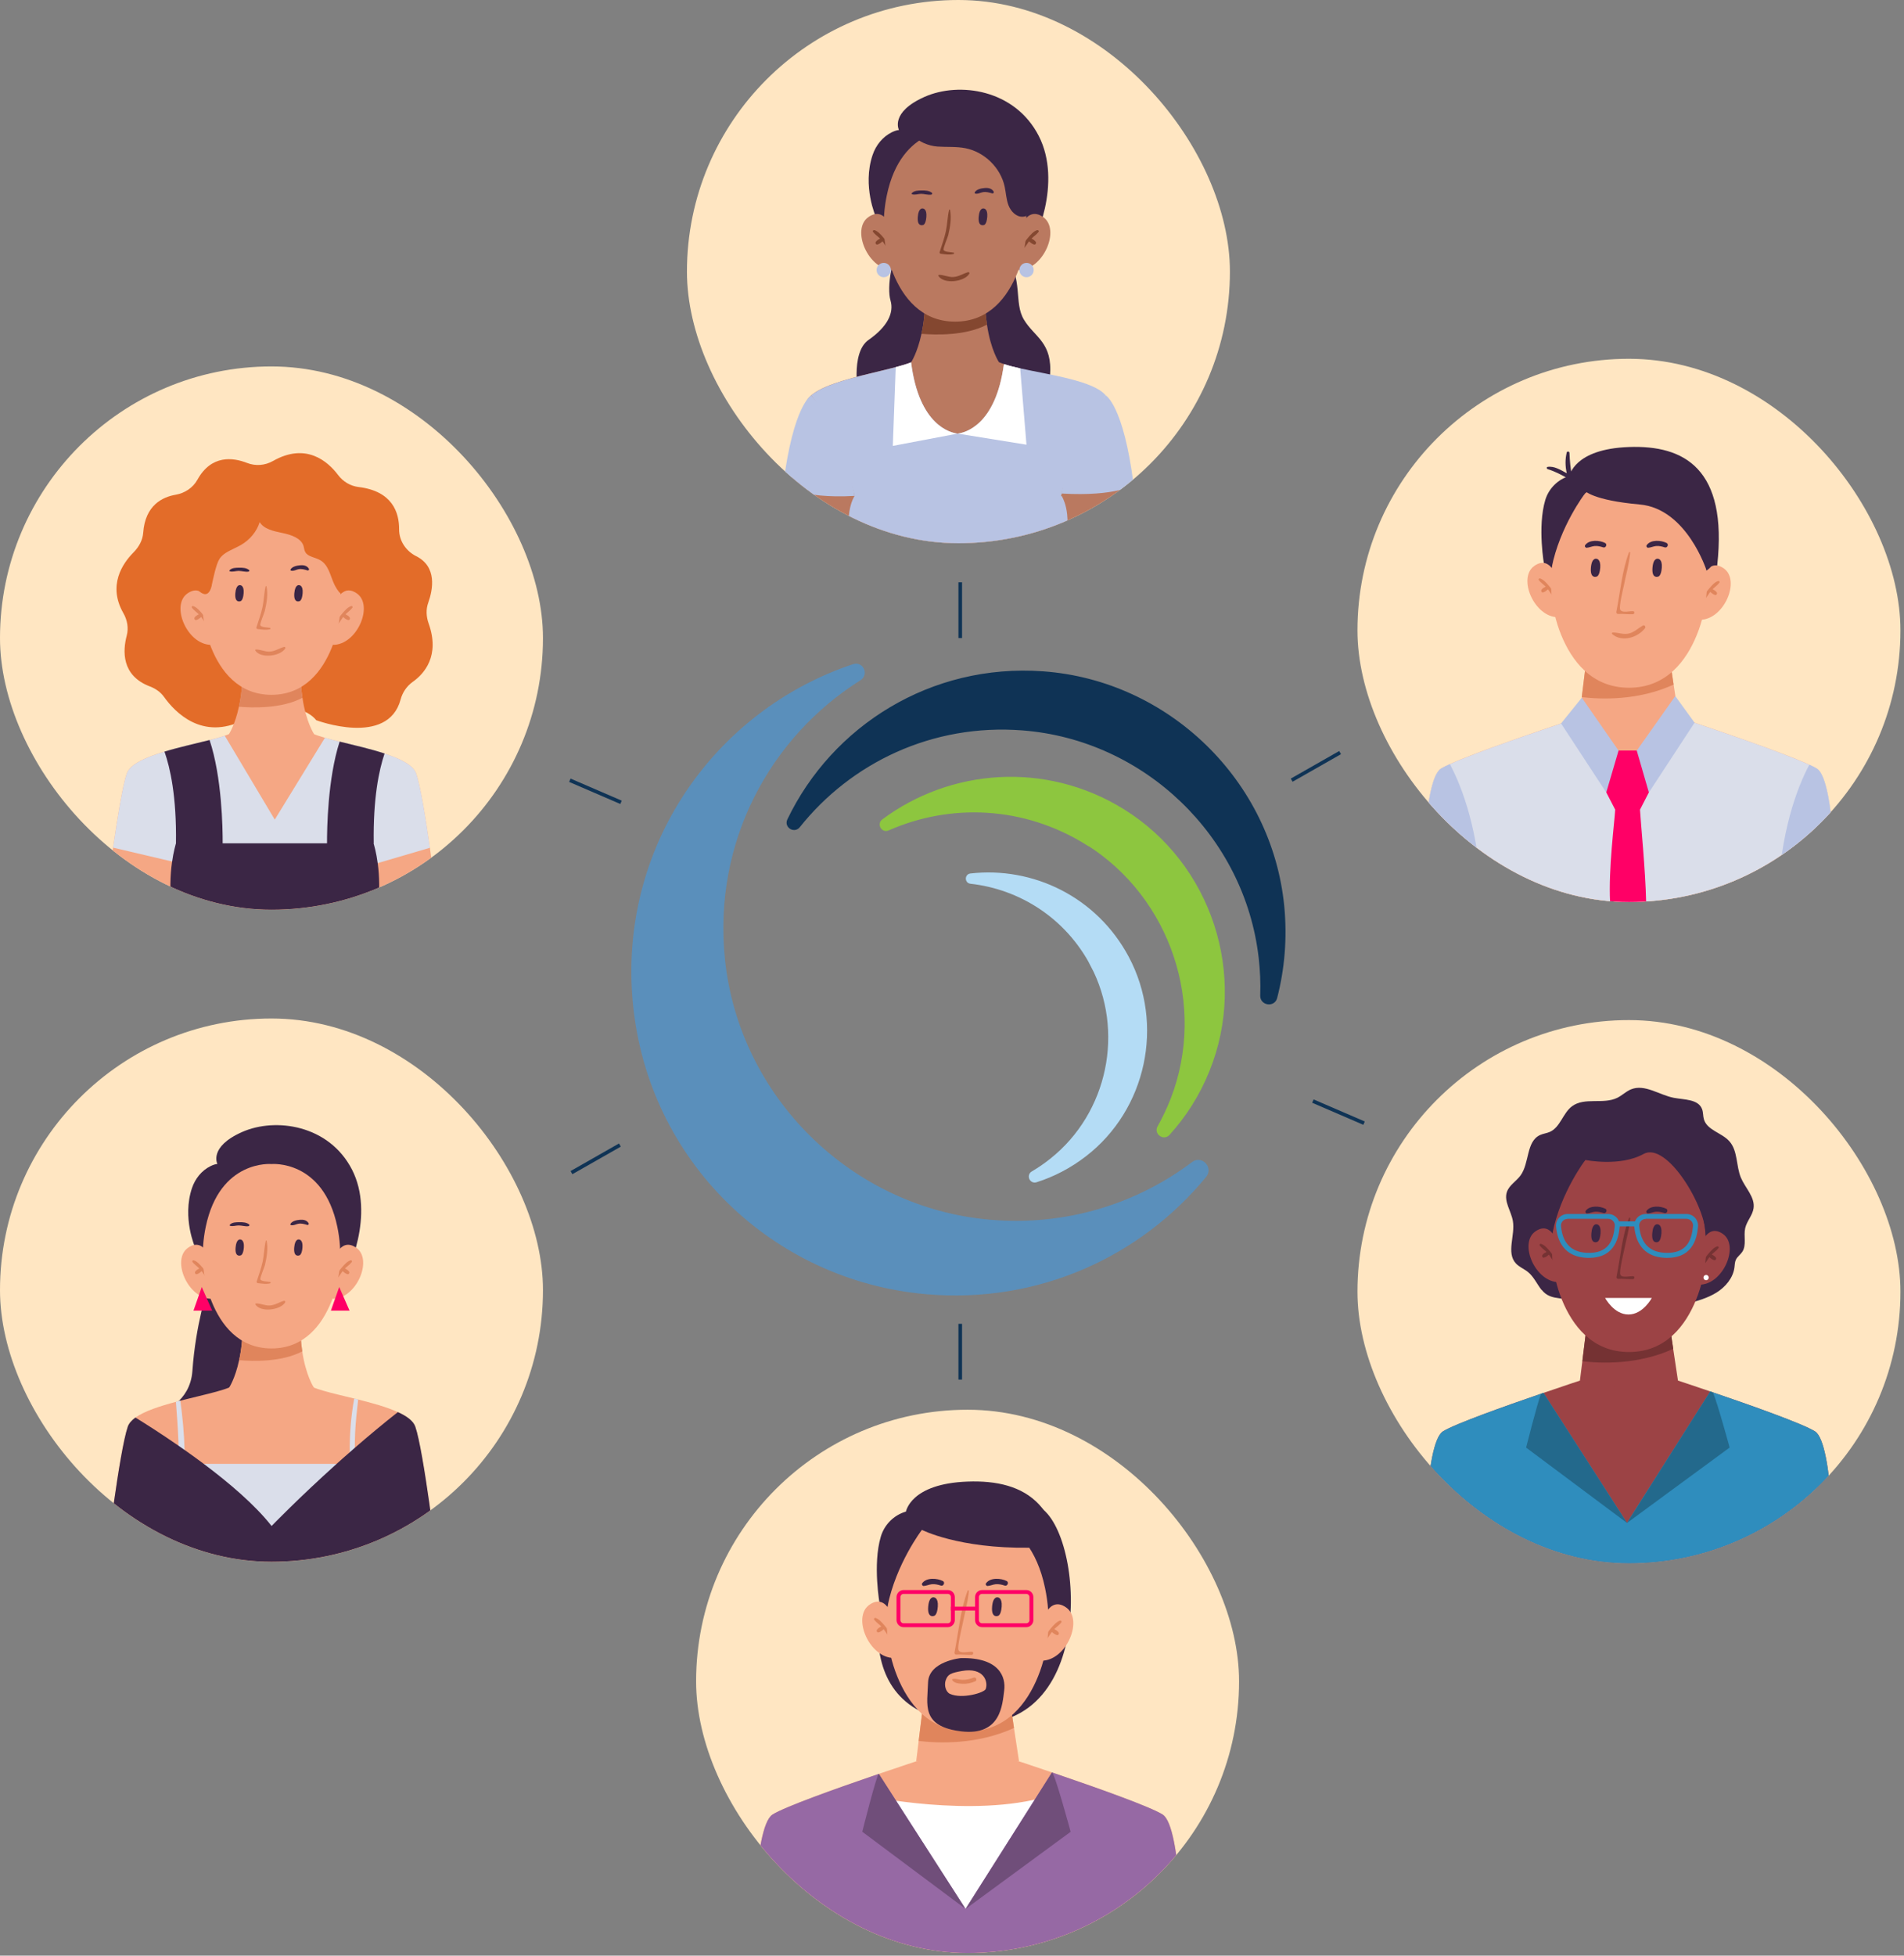 <?xml version="1.0" encoding="UTF-8"?> <svg xmlns="http://www.w3.org/2000/svg" width="526" height="540" viewBox="0 0 526 540" fill="none"><rect x="0" y="0" width="526" height="540" fill="#808080" stroke="none"/><g clip-path="url(#clip0_276_1531)"><path d="M525.014 99.067H375.014V249.067H525.014V99.067Z" fill="#FFE6C2"></path><path d="M426.602 156.117C426.602 156.117 424.682 145.504 426.899 138.062C427.852 134.892 430.382 132.362 433.567 131.424C433.627 131.409 434.743 123.982 449.999 123.431C465.255 122.866 477.356 129.37 474.394 156.146L470.584 162.204L449.865 142.185C449.865 142.185 432.109 153.676 430.546 159.123C428.983 164.585 426.602 156.102 426.602 156.102V156.117Z" fill="#3B2645"></path><path d="M463.707 197.911L450.833 200.069V200.426L449.761 200.262L448.719 200.426V200.069L436.321 197.911L436.991 192.493L438.449 180.586H461.103L462.353 189.025L463.707 197.911Z" fill="#F5A784"></path><path d="M462.353 189.025C452.559 193.52 442.23 193.118 436.976 192.493L438.449 180.6H461.088L462.353 189.04V189.025Z" fill="#E0855C"></path><path d="M469.661 161.118C469.661 161.118 471.551 153.646 476.24 156.965C480.928 160.284 476.24 171.194 469.616 171.134C469.616 171.134 467.845 163.811 469.646 161.132L469.661 161.118Z" fill="#F5A784"></path><path d="M474.632 160.448C473.709 160.716 472.846 161.713 472.236 162.442C471.596 163.186 470.852 164.109 470.613 165.077C470.539 165.374 470.956 165.508 471.134 165.3C471.626 164.719 471.998 164.065 472.459 163.439C472.876 163.797 473.293 164.154 473.828 164.288C474.23 164.392 474.468 163.871 474.26 163.559C473.992 163.172 473.546 162.918 473.114 162.68C473.739 162.085 474.498 161.579 474.989 160.909C475.183 160.656 474.93 160.358 474.632 160.433V160.448Z" fill="#E0855C"></path><path d="M430.442 160.418C430.442 160.418 428.552 152.946 423.863 156.265C419.16 159.57 423.863 170.494 430.486 170.435C430.486 170.435 432.258 163.112 430.457 160.433L430.442 160.418Z" fill="#F5A784"></path><path d="M425.485 159.748C426.408 160.016 427.271 161.013 427.882 161.728C428.522 162.472 429.266 163.395 429.504 164.362C429.578 164.66 429.162 164.794 428.983 164.585C428.492 164.005 428.12 163.35 427.658 162.725C427.242 163.082 426.825 163.439 426.289 163.573C425.887 163.678 425.649 163.157 425.857 162.844C426.125 162.457 426.572 162.204 427.004 161.966C426.378 161.371 425.619 160.864 425.128 160.195C424.935 159.942 425.188 159.644 425.485 159.718V159.748Z" fill="#E0855C"></path><path d="M470.628 151.8C466.223 130.665 450.014 132.139 450.014 132.139C450.014 132.139 433.806 130.65 429.4 151.8C427.763 159.659 428.254 167.89 431.29 175.317C434.148 182.342 439.64 189.903 450.029 189.903C460.418 189.903 465.91 182.342 468.768 175.317C471.789 167.89 472.295 159.644 470.658 151.8H470.628Z" fill="#F5A784"></path><path d="M451.175 168.768C450.222 168.678 448.094 169.348 447.603 168.351C447.186 167.518 448.451 162.457 448.63 161.579C449.24 158.453 449.955 156.325 450.356 152.589C450.371 152.425 450.089 152.351 450.029 152.515C448.094 157.545 447.588 163.663 446.531 168.961C446.472 169.244 446.695 169.542 447.008 169.527C448.392 169.438 449.746 169.661 451.115 169.601C451.577 169.586 451.666 168.812 451.19 168.768H451.175Z" fill="#E0855C"></path><path d="M441.024 159.227C441.024 159.227 439.238 159.897 439.506 156.742C439.744 153.899 441.024 154.286 441.024 154.286C441.024 154.286 442.26 154.286 442.081 156.757C441.887 159.242 441.024 159.227 441.024 159.227Z" fill="#3B2645"></path><path d="M458.037 159.227C458.037 159.227 456.25 159.897 456.518 156.742C456.756 153.899 458.037 154.286 458.037 154.286C458.037 154.286 459.272 154.286 459.093 156.757C458.9 159.242 458.037 159.227 458.037 159.227Z" fill="#3B2645"></path><path d="M443.421 149.925C441.888 149.151 439.03 148.942 437.914 150.535C437.705 150.818 437.973 151.264 438.315 151.249C439.074 151.205 439.744 150.848 440.518 150.773C441.352 150.699 442.126 150.892 442.915 151.145C443.629 151.369 444.105 150.282 443.421 149.925Z" fill="#3B2645"></path><path d="M460.418 149.925C458.885 149.151 456.027 148.942 454.911 150.535C454.702 150.818 454.97 151.264 455.313 151.249C456.072 151.205 456.742 150.848 457.516 150.773C458.349 150.699 459.123 150.892 459.912 151.145C460.626 151.369 461.103 150.282 460.418 149.925Z" fill="#3B2645"></path><path d="M437.839 136.306C437.839 136.306 430.918 145.341 428.656 156.771L426.617 153.184C426.617 153.184 429.965 133.389 437.839 136.306Z" fill="#3B2645"></path><path d="M507.153 249.066H392.875C392.875 249.066 392.875 215.533 398.054 212.244C403.249 208.939 436.306 198.074 436.306 198.074H463.692C463.692 198.074 496.75 208.939 501.929 212.244C507.124 215.548 507.124 249.066 507.124 249.066H507.153Z" fill="#F5A784"></path><path d="M507.153 249.066H392.875C392.875 249.066 392.875 215.533 398.054 212.244C398.59 211.916 399.439 211.485 400.525 210.993C402.371 210.145 404.901 209.133 407.774 208.046C413.325 205.933 420.097 203.566 425.679 201.661C431.707 199.592 436.306 198.074 436.306 198.074L444.209 212.333L449.657 222.156L455.194 212.66L463.692 198.074C463.692 198.074 468.292 199.592 474.349 201.661C479.678 203.477 486.108 205.739 491.496 207.764C494.859 209.044 497.821 210.219 499.831 211.157C500.738 211.559 501.468 211.931 501.944 212.244C507.138 215.548 507.138 249.066 507.138 249.066H507.153Z" fill="#DADEEA"></path><path d="M455.506 218.822L453.065 223.57C453.244 226.934 454.583 240.285 454.762 249.066H444.805C444.328 239.972 446.025 227.009 446.219 223.57L443.763 218.822L443.242 214.208L444.239 212.318L446.933 207.243H452.351L455.223 212.646L456.057 214.193L455.521 218.807L455.506 218.822Z" fill="#FF0066"></path><path d="M431.26 199.756L436.991 192.656L447.142 207.258L443.748 218.822L431.26 199.756Z" fill="#B8C3E3"></path><path d="M468.143 199.548L462.814 192.21L452.172 207.258L455.521 218.822L468.143 199.548Z" fill="#B8C3E3"></path><path d="M453.839 172.742C452.589 173.441 451.577 174.483 450.163 174.885C448.541 175.346 447.142 174.632 445.549 174.647C445.341 174.647 445.207 174.915 445.37 175.064C448.035 177.43 452.425 176.061 454.42 173.501C454.732 173.099 454.345 172.459 453.839 172.742Z" fill="#E0855C"></path><path d="M437.839 135.517C437.839 135.517 439.967 138.137 452.991 139.298C466.014 140.444 471.447 157.516 471.447 157.516C471.447 157.516 476.135 155.224 472.831 146.397C469.527 137.571 459.108 128.537 459.108 128.537C459.108 128.537 437.348 125.039 437.839 135.517Z" fill="#3B2645"></path><path d="M433.582 125.054C433.567 124.637 432.927 124.518 432.823 124.95C432.362 126.855 432.406 128.79 432.838 130.68C431.171 129.772 429.355 128.626 427.539 128.924C427.212 128.968 427.271 129.445 427.539 129.534C429.608 130.159 431.573 131.216 433.448 132.302C433.91 132.57 434.416 132.124 434.312 131.632C433.865 129.445 433.672 127.271 433.582 125.039V125.054Z" fill="#3B2645"></path><path d="M409.411 249.066H392.89C392.89 249.066 392.89 215.533 398.069 212.244C398.605 211.916 399.453 211.485 400.54 210.993C403.889 217.26 408.652 229.464 409.411 249.066Z" fill="#B8C3E3"></path><path d="M507.153 249.067H491.049C491.793 229.643 496.482 217.483 499.845 211.157C500.753 211.559 501.483 211.931 501.959 212.244C507.153 215.548 507.153 249.067 507.153 249.067Z" fill="#B8C3E3"></path></g><path d="M273.466 337.282C235.034 333.969 203.732 303.26 199.786 264.899C196.436 232.335 212.32 203.217 237.455 187.415C239.444 186.156 238.052 183.109 235.797 183.871C197.763 196.525 171.136 234.091 175.347 277.189C179.558 320.287 213.613 353.116 255.792 356.86C286.83 359.609 314.949 346.458 332.855 324.627C334.579 322.507 331.827 319.592 329.639 321.248C314.253 332.843 294.622 339.104 273.466 337.282Z" fill="#5A8FBB" stroke="#5A8FBB" stroke-width="0.98" stroke-miterlimit="10"></path><path d="M282.518 201.196C316.441 203.813 344.328 230.646 348.208 264.403C348.605 267.947 348.771 271.459 348.639 274.904C348.572 277.123 351.789 277.62 352.352 275.467C354.408 267.516 355.138 259.069 354.309 250.324C350.96 215.905 322.641 188.343 288.122 185.859C257.317 183.639 230.259 200.832 217.957 226.472C217.161 228.129 219.416 229.553 220.576 228.095C234.835 210.207 257.45 199.242 282.518 201.196Z" fill="#0F3355" stroke="#0F3355" stroke-width="0.98" stroke-miterlimit="10"></path><path d="M300.358 232.799C323.902 247.541 333.916 277.554 323.902 303.459C322.84 306.175 321.614 308.792 320.221 311.244C319.326 312.834 321.481 314.391 322.708 313.066C327.218 308.097 330.965 302.266 333.65 295.608C344.295 269.404 334.281 238.762 310.207 223.855C288.752 210.571 262.623 212.79 244.02 226.671C242.826 227.565 243.921 229.453 245.28 228.857C262.39 221.304 282.916 221.967 300.358 232.865V232.799Z" fill="#8DC63F" stroke="#8DC63F" stroke-width="0.98" stroke-miterlimit="10"></path><path d="M301.751 266.489C311.301 284.643 306.559 307.501 290.51 320.288C288.819 321.646 287.061 322.838 285.271 323.898C284.11 324.594 284.906 326.383 286.199 325.985C290.908 324.495 295.484 322.143 299.695 318.896C316.242 306.142 321.216 282.854 311.4 264.436C302.646 248.005 285.171 239.723 268.127 241.677C267.033 241.81 267.033 243.4 268.127 243.532C281.855 245.056 294.721 253.073 301.784 266.523L301.751 266.489Z" fill="#B4DCF5" stroke="#B4DCF5" stroke-width="0.98" stroke-miterlimit="10"></path><line x1="265.277" y1="160.791" x2="265.277" y2="176.183" stroke="#0F3355"></line><line x1="265.277" y1="365.543" x2="265.277" y2="380.935" stroke="#0F3355"></line><line x1="376.837" y1="310.129" x2="362.702" y2="304.036" stroke="#0F3355"></line><line x1="370.215" y1="207.808" x2="356.839" y2="215.423" stroke="#0F3355"></line><line x1="171.566" y1="221.541" x2="157.431" y2="215.448" stroke="#0F3355"></line><line x1="171.252" y1="316.175" x2="157.876" y2="323.791" stroke="#0F3355"></line><g clip-path="url(#clip1_276_1531)"><path d="M525.014 281.671H375.014V431.671H525.014V281.671Z" fill="#FFE6C2"></path><path d="M425.857 356.165C424.577 354.528 423.714 352.518 422.092 351.209C421.035 350.36 419.696 349.854 418.773 348.857C416.064 345.895 418.624 341.132 417.954 337.173C417.493 334.419 415.394 331.74 416.302 329.106C416.957 327.231 418.892 326.174 420.068 324.566C422.568 321.128 421.586 315.204 425.441 313.418C426.304 313.016 427.286 312.927 428.164 312.54C431.052 311.26 431.751 307.361 434.282 305.47C437.735 302.88 442.959 305.039 446.814 303.119C448.139 302.464 449.21 301.362 450.58 300.797C454.39 299.234 458.364 302.36 462.412 303.133C465.315 303.684 469.155 303.476 470.211 306.244C470.554 307.137 470.45 308.134 470.718 309.057C471.596 312.094 475.644 312.763 477.743 315.115C480.124 317.764 479.573 321.902 480.943 325.191C482.148 328.049 484.887 330.565 484.44 333.631C484.158 335.595 482.58 337.158 482.133 339.093C481.627 341.281 482.565 343.811 481.315 345.672C480.794 346.446 479.96 346.996 479.559 347.83C479.246 348.5 479.246 349.259 479.157 349.988C478.77 352.89 476.686 355.361 474.2 356.909C471.715 358.457 468.827 359.246 465.999 360.02C464.332 360.466 462.576 360.928 460.894 360.541C458.736 360.05 457.024 358.249 454.822 357.921C451.428 357.43 448.689 360.556 445.504 361.836C442.453 363.071 438.732 362.476 436.232 360.332C432.808 357.43 428.7 359.737 425.887 356.135L425.857 356.165Z" fill="#3B2645"></path><path d="M426.87 339.897C426.87 339.897 424.964 329.389 427.167 322.036C428.105 318.895 430.62 316.395 433.761 315.472C433.82 315.457 434.922 308.12 450.029 307.554C465.121 307.003 477.088 313.433 474.156 339.926L470.39 345.91L449.895 326.114C449.895 326.114 432.332 337.471 430.784 342.873C429.236 348.276 426.884 339.882 426.884 339.882L426.87 339.897Z" fill="#3B2645"></path><path d="M506.543 431.671H393.485C393.485 431.671 393.485 398.51 398.635 395.235C401.835 393.211 415.692 388.284 425.709 384.846C425.947 384.757 426.17 384.682 426.408 384.608C432.138 382.643 436.47 381.214 436.47 381.214H463.573C463.573 381.214 467.324 382.45 472.474 384.206C472.727 384.295 472.98 384.37 473.233 384.474C483.309 387.897 498.089 393.122 501.408 395.235C506.558 398.51 506.558 431.671 506.558 431.671H506.543Z" fill="#9C4345"></path><path d="M463.558 381.229L450.833 383.373V383.715L449.776 383.551L448.734 383.715V383.373L436.47 381.229L437.14 375.871L438.583 364.098H460.984L462.234 372.448L463.558 381.229Z" fill="#9C4345"></path><path d="M462.234 372.448C452.544 376.883 442.319 376.496 437.14 375.871L438.598 364.098H460.998L462.249 372.448H462.234Z" fill="#753233"></path><path d="M469.467 344.838C469.467 344.838 471.328 337.456 475.986 340.73C480.63 344.005 475.986 354.796 469.438 354.736C469.438 354.736 467.696 347.488 469.467 344.838Z" fill="#9C4345"></path><path d="M474.379 344.168C473.471 344.436 472.608 345.434 472.013 346.133C471.387 346.877 470.643 347.785 470.405 348.738C470.331 349.035 470.747 349.169 470.926 348.961C471.417 348.395 471.789 347.726 472.236 347.13C472.638 347.488 473.054 347.845 473.59 347.964C473.992 348.068 474.23 347.547 474.022 347.249C473.754 346.862 473.322 346.609 472.891 346.386C473.501 345.791 474.26 345.3 474.751 344.63C474.945 344.377 474.692 344.079 474.409 344.168H474.379Z" fill="#753233"></path><path d="M430.665 344.139C430.665 344.139 428.804 336.756 424.146 340.031C419.502 343.305 424.146 354.096 430.695 354.036C430.695 354.036 432.436 346.788 430.665 344.139Z" fill="#9C4345"></path><path d="M425.753 343.469C426.661 343.737 427.524 344.719 428.12 345.434C428.745 346.178 429.489 347.086 429.727 348.038C429.802 348.336 429.385 348.47 429.206 348.262C428.715 347.696 428.343 347.026 427.897 346.431C427.495 346.788 427.078 347.145 426.542 347.264C426.14 347.369 425.902 346.848 426.11 346.55C426.378 346.163 426.81 345.91 427.242 345.687C426.631 345.091 425.872 344.6 425.381 343.93C425.188 343.677 425.441 343.38 425.723 343.469H425.753Z" fill="#753233"></path><path d="M470.42 335.61C466.059 314.698 450.029 316.172 450.029 316.172C450.029 316.172 433.999 314.698 429.638 335.61C428.016 343.38 428.507 351.521 431.499 358.889C434.326 365.839 439.759 373.326 450.029 373.326C460.299 373.326 465.732 365.839 468.559 358.889C471.551 351.536 472.042 343.394 470.42 335.61Z" fill="#9C4345"></path><path d="M451.175 352.399C450.237 352.31 448.124 352.965 447.648 351.982C447.246 351.164 448.496 346.148 448.66 345.285C449.27 342.189 449.969 340.09 450.371 336.384C450.386 336.22 450.103 336.146 450.044 336.31C448.124 341.281 447.633 347.339 446.576 352.578C446.516 352.861 446.74 353.158 447.052 353.128C448.422 353.039 449.761 353.262 451.116 353.203C451.577 353.188 451.666 352.429 451.19 352.384L451.175 352.399Z" fill="#753233"></path><path d="M443.435 358.398L456.325 358.398C456.325 358.398 453.914 362.967 449.88 362.967C445.847 362.967 443.435 358.398 443.435 358.398Z" fill="white"></path><path d="M441.128 342.963C441.128 342.963 439.372 343.618 439.64 340.492C439.878 337.679 441.128 338.066 441.128 338.066C441.128 338.066 442.349 338.066 442.17 340.507C441.992 342.963 441.128 342.948 441.128 342.948V342.963Z" fill="#3B2645"></path><path d="M457.947 342.963C457.947 342.963 456.191 343.618 456.459 340.492C456.697 337.679 457.947 338.066 457.947 338.066C457.947 338.066 459.168 338.066 458.989 340.507C458.81 342.963 457.947 342.948 457.947 342.948V342.963Z" fill="#3B2645"></path><path d="M443.495 333.765C441.977 332.991 439.149 332.782 438.047 334.36C437.854 334.643 438.107 335.074 438.449 335.06C439.208 335.015 439.863 334.658 440.622 334.598C441.441 334.524 442.215 334.717 442.989 334.955C443.688 335.179 444.165 334.092 443.495 333.75V333.765Z" fill="#3B2645"></path><path d="M460.314 333.765C458.796 332.991 455.968 332.782 454.866 334.36C454.673 334.643 454.926 335.074 455.268 335.06C456.027 335.015 456.682 334.658 457.441 334.598C458.26 334.524 459.034 334.717 459.808 334.955C460.507 335.179 460.983 334.092 460.314 333.75V333.765Z" fill="#3B2645"></path><path d="M437.973 320.295C437.973 320.295 447.528 322.244 454.033 318.643C460.537 315.041 471.521 333.571 471.209 341.266L473.263 332.485L463.454 313.924L444.82 312.54C444.82 312.54 436.157 317.229 437.958 320.28L437.973 320.295Z" fill="#3B2645"></path><path d="M437.973 320.295C437.973 320.295 431.126 329.24 428.894 340.537L426.87 336.994C426.87 336.994 430.189 317.407 437.973 320.295Z" fill="#3B2645"></path><path d="M506.543 431.671H393.485C393.485 431.671 393.485 398.51 398.635 395.235C401.835 393.211 415.692 388.284 425.709 384.846C425.947 384.757 426.17 384.682 426.408 384.608L449.478 420.508L451.056 417.978L472.474 384.206C472.727 384.295 472.98 384.37 473.233 384.474C483.309 387.897 498.089 393.122 501.408 395.235C506.558 398.51 506.558 431.671 506.558 431.671H506.543Z" fill="#2F8DBD"></path><path d="M449.478 420.523L421.601 399.715C421.601 399.715 424.563 387.957 425.709 384.861C425.947 384.772 426.17 384.697 426.408 384.623L449.478 420.523Z" fill="#23698C"></path><path d="M477.817 399.715L449.478 420.523L472.474 384.221C472.727 384.31 472.98 384.385 473.233 384.489C474.558 387.674 477.832 399.715 477.832 399.715H477.817Z" fill="#23698C"></path><path d="M438.985 347.339C438.717 347.339 438.449 347.339 438.166 347.309C433.225 347.026 430.367 344.049 429.876 338.691C429.802 337.798 430.099 336.905 430.695 336.25C431.305 335.595 432.168 335.208 433.061 335.208H444.269C445.177 335.208 446.04 335.595 446.65 336.265C447.246 336.92 447.543 337.798 447.454 338.676C447.246 340.849 446.635 347.324 438.97 347.324L438.985 347.339ZM433.061 336.578C432.54 336.578 432.049 336.786 431.707 337.173C431.364 337.56 431.186 338.051 431.245 338.557C431.662 343.216 434.029 345.687 438.241 345.925C444.581 346.297 445.772 342.159 446.1 338.527C446.144 338.021 445.98 337.545 445.638 337.158C445.296 336.771 444.79 336.548 444.269 336.548H433.061V336.578Z" fill="#2F8DBD"></path><path d="M460.597 347.339C460.329 347.339 460.061 347.339 459.778 347.309C454.836 347.026 451.979 344.049 451.488 338.691C451.413 337.798 451.711 336.92 452.306 336.25C452.916 335.58 453.78 335.208 454.673 335.208H465.895C466.803 335.208 467.666 335.595 468.277 336.265C468.872 336.92 469.17 337.798 469.095 338.676C468.887 340.849 468.277 347.324 460.611 347.324L460.597 347.339ZM454.673 336.578C454.152 336.578 453.661 336.786 453.318 337.173C452.976 337.56 452.797 338.051 452.857 338.557C453.274 343.216 455.625 345.687 459.852 345.925C466.193 346.297 467.384 342.159 467.711 338.527C467.756 338.021 467.592 337.545 467.25 337.158C466.907 336.771 466.401 336.548 465.88 336.548H454.658L454.673 336.578Z" fill="#2F8DBD"></path><path d="M452.559 337.262H446.829V338.632H452.559V337.262Z" fill="#2F8DBD"></path><path d="M471.328 353.501C471.731 353.501 472.057 353.174 472.057 352.771C472.057 352.369 471.731 352.042 471.328 352.042C470.925 352.042 470.599 352.369 470.599 352.771C470.599 353.174 470.925 353.501 471.328 353.501Z" fill="white"></path></g><g clip-path="url(#clip2_276_1531)"><path d="M150 281.232H0V431.232H150V281.232Z" fill="#FFE6C2"></path><path d="M57.333 356.039C57.333 356.039 54.073 365.52 53.15 378.558C52.525 387.325 44.756 389.766 44.756 389.766C44.756 389.766 75.967 395.288 67.067 362.677C58.166 330.066 57.333 356.039 57.333 356.039Z" fill="#3B2645"></path><path d="M53.939 344.534C53.939 344.534 50.248 336.318 53.046 328.027C53.924 325.437 55.725 323.19 58.181 321.984C58.806 321.687 59.446 321.449 60.056 321.389C60.056 321.389 57.586 316.715 66.844 312.593C76.101 308.47 90.911 310.598 97.251 322.967C103.577 335.335 96.358 351.529 94.007 353.97C91.67 356.411 58.687 354.937 53.954 344.519L53.939 344.534Z" fill="#3B2645"></path><path d="M120.694 431.232H29.306C29.306 431.232 32.983 400.557 35.319 393.889C35.647 392.996 36.376 392.177 37.418 391.418C39.919 389.647 44.146 388.263 48.596 387.087C48.998 386.968 49.4 386.863 49.816 386.759C56.901 384.943 64.135 383.574 65.325 381.862H84.674C85.746 383.395 91.581 384.631 97.847 386.164C98.204 386.253 98.561 386.342 98.933 386.432C102.863 387.414 106.866 388.516 109.873 389.9C112.344 391.016 114.13 392.326 114.68 393.889C117.017 400.557 120.694 431.232 120.694 431.232Z" fill="#F5A784"></path><path d="M86.699 383.142L75 388.962L63.301 383.142C63.301 383.142 64.968 380.657 66.055 375.581C66.65 372.887 67.082 369.509 66.993 365.371H83.008C82.948 368.333 83.141 370.908 83.499 373.125C84.481 379.838 86.699 383.127 86.699 383.127V383.142Z" fill="#F5A784"></path><path d="M83.499 373.14C77.828 376.162 69.731 375.894 66.07 375.581C66.665 372.887 67.097 369.509 67.007 365.371H83.022C82.963 368.333 83.156 370.908 83.513 373.125L83.499 373.14Z" fill="#E0855C"></path><path d="M58.479 348.686C58.479 348.686 56.603 341.259 51.93 344.548C47.256 347.838 51.93 358.688 58.509 358.629C58.509 358.629 60.265 351.35 58.479 348.686Z" fill="#F5A784"></path><path d="M53.552 348.016C54.475 348.284 55.323 349.281 55.934 349.996C56.574 350.74 57.303 351.663 57.556 352.615C57.63 352.913 57.214 353.047 57.035 352.839C56.544 352.258 56.172 351.603 55.725 350.993C55.309 351.35 54.892 351.708 54.371 351.827C53.969 351.931 53.731 351.41 53.939 351.112C54.207 350.725 54.654 350.472 55.07 350.249C54.46 349.654 53.686 349.147 53.195 348.478C53.002 348.225 53.255 347.927 53.537 348.016H53.552Z" fill="#E0855C"></path><path d="M91.893 348.686C91.893 348.686 93.769 341.259 98.442 344.548C103.116 347.838 98.442 358.688 91.863 358.629C91.863 358.629 90.107 351.35 91.893 348.686Z" fill="#F5A784"></path><path d="M96.82 348.016C95.897 348.284 95.049 349.281 94.438 349.996C93.798 350.74 93.069 351.663 92.816 352.615C92.742 352.913 93.158 353.047 93.337 352.839C93.828 352.258 94.2 351.603 94.647 350.993C95.064 351.35 95.48 351.708 96.001 351.827C96.403 351.931 96.641 351.41 96.433 351.112C96.165 350.725 95.718 350.472 95.302 350.249C95.912 349.654 96.686 349.147 97.177 348.478C97.371 348.225 97.118 347.927 96.835 348.016H96.82Z" fill="#E0855C"></path><path d="M93.188 338.744C89.303 320.109 75.015 321.419 75.015 321.419C75.015 321.419 60.726 320.109 56.842 338.744C55.398 345.665 55.83 352.928 58.509 359.477C61.024 365.669 65.861 372.337 75.015 372.337C84.168 372.337 89.006 365.669 91.521 359.477C94.185 352.928 94.632 345.665 93.188 338.744Z" fill="#F5A784"></path><path d="M66.427 346.662C66.427 346.662 64.834 347.257 65.087 344.444C65.311 341.914 66.427 342.256 66.427 342.256C66.427 342.256 67.528 342.256 67.365 344.459C67.201 346.662 66.427 346.662 66.427 346.662Z" fill="#3B2645"></path><path d="M82.621 346.662C82.621 346.662 81.028 347.257 81.281 344.444C81.504 341.914 82.621 342.256 82.621 342.256C82.621 342.256 83.722 342.256 83.558 344.459C83.394 346.662 82.621 346.662 82.621 346.662Z" fill="#3B2645"></path><path d="M78.468 359.179C77.084 359.566 76.027 360.385 74.509 360.474C73.169 360.549 72.008 359.879 70.743 359.909C70.594 359.909 70.49 360.072 70.565 360.206C72.023 362.469 77.501 361.769 78.781 359.611C78.914 359.403 78.691 359.12 78.453 359.194L78.468 359.179Z" fill="#E0855C"></path><path d="M68.838 338.104C68.094 337.508 67.037 337.464 66.114 337.479C65.266 337.479 64.045 337.494 63.48 338.208C63.405 338.297 63.435 338.416 63.539 338.461C64.284 338.714 65.147 338.372 65.921 338.372C66.829 338.372 67.737 338.699 68.63 338.58C68.838 338.55 69.031 338.282 68.823 338.104H68.838Z" fill="#3B2645"></path><path d="M85.255 337.761C84.764 336.913 83.796 336.734 82.874 336.809C82.01 336.883 80.701 337.136 80.239 337.955C80.165 338.074 80.239 338.238 80.373 338.282C81.073 338.476 81.668 338.059 82.353 337.925C83.275 337.732 84.02 338 84.898 338.238C85.166 338.312 85.404 338.014 85.255 337.776V337.761Z" fill="#3B2645"></path><path d="M74.613 353.985C73.899 353.836 72.217 353.851 71.949 353.3C71.74 352.883 73.035 349.966 73.184 349.341C73.675 347.198 74.122 344.787 73.66 342.614C73.631 342.495 73.437 342.495 73.422 342.614C72.991 344.489 72.961 346.424 72.574 348.314C72.172 350.219 71.487 352.02 70.907 353.866C70.832 354.104 71.026 354.283 71.249 354.312C72.485 354.431 73.437 354.655 74.643 354.357C74.821 354.312 74.821 354.03 74.643 353.985H74.613Z" fill="#E0855C"></path><path d="M100.318 404.218L97.996 406.51C97.996 407.716 97.996 408.921 97.966 410.127C97.966 410.648 97.266 410.603 97.207 410.127C97.103 409.293 97.013 408.415 96.939 407.552L75.878 428.315L50.992 405.111C50.918 407.864 50.724 410.558 50.337 413.193C50.278 413.595 49.712 413.446 49.682 413.104C49.266 408.504 49.444 403.846 49.325 399.217C49.325 398.696 49.295 398.205 49.281 397.684C49.132 394.141 48.864 390.614 48.596 387.072C48.998 386.953 49.4 386.848 49.816 386.744C50.427 391.18 50.873 395.794 50.992 400.363C51.037 401.643 51.037 402.923 51.022 404.203H96.716C96.671 403.146 96.626 402.06 96.626 400.973C96.567 396.017 96.969 390.956 97.862 386.164C98.219 386.253 98.576 386.342 98.948 386.432C98.606 389.453 98.263 392.474 98.115 395.511C98.055 396.925 98.025 398.354 98.01 399.753C98.01 401.241 98.01 402.715 98.01 404.203H100.347L100.318 404.218Z" fill="#DADEEA"></path><path d="M120.694 431.232H29.306C29.306 431.232 32.983 400.556 35.319 393.888C35.647 392.995 36.376 392.177 37.418 391.418C40.335 393.219 44.622 395.942 49.34 399.217C49.891 399.589 50.441 399.961 51.007 400.378C52.734 401.583 54.52 402.878 56.306 404.218C63.376 409.517 70.505 415.589 75.03 421.364C75.03 421.364 82.382 413.744 92.98 404.218C94.156 403.161 95.376 402.075 96.641 400.988C97.103 400.571 97.549 400.169 98.025 399.768C101.761 396.523 105.765 393.174 109.918 389.914C112.388 391.031 114.174 392.341 114.725 393.903C117.062 400.571 120.738 431.247 120.738 431.247L120.694 431.232Z" fill="#3B2645"></path><path d="M55.74 355.369L53.448 361.903H58.613L55.74 355.369Z" fill="#FF0066"></path><path d="M93.709 355.369L91.417 361.903H96.567L93.709 355.369Z" fill="#FF0066"></path></g><g clip-path="url(#clip3_276_1531)"><path d="M150 101.183H0V251.183H150V101.183Z" fill="#FFE6C2"></path><path d="M121.021 251.183H28.979C28.979 251.183 29.976 242.937 31.241 234.052C32.447 225.717 33.891 216.831 35.022 213.571C35.945 210.967 40.291 209.076 45.441 207.543C49.534 206.293 54.148 205.296 57.898 204.343C59.476 203.942 60.92 203.54 62.096 203.153C63.688 202.602 64.834 202.036 65.251 201.456H84.734C85.3 202.26 87.175 202.974 89.75 203.718C90.971 204.061 92.355 204.418 93.813 204.775C97.743 205.742 102.327 206.769 106.226 208.064C110.617 209.493 114.16 211.264 114.963 213.571C116.109 216.831 117.568 225.746 118.759 234.096C120.054 242.982 121.021 251.183 121.021 251.183Z" fill="#F5A784"></path><path d="M118.759 234.096L99.171 239.842H55.889L31.241 234.052C32.447 225.717 33.891 216.831 35.022 213.571C35.945 210.967 40.291 209.077 45.441 207.543C49.534 206.293 54.148 205.296 57.898 204.343C59.476 203.942 60.92 203.54 62.096 203.153L75.908 226.312L89.765 203.718C90.985 204.061 92.37 204.418 93.828 204.775C97.757 205.743 102.342 206.769 106.241 208.064C110.632 209.493 114.174 211.264 114.978 213.571C116.124 216.831 117.583 225.746 118.774 234.096H118.759Z" fill="#DADEEA"></path><path d="M87.369 198.866C87.369 198.866 107.164 206.323 110.677 193.136C111.198 191.201 112.359 189.459 113.996 188.299C117.181 186.051 121.616 181.11 118.416 172.15C117.747 170.289 117.642 168.265 118.312 166.404C119.607 162.773 120.798 156.492 114.978 153.574C112.15 152.16 110.245 149.332 110.26 146.177C110.29 141.504 108.4 135.61 99.067 134.478C96.805 134.21 94.781 132.99 93.412 131.174C90.554 127.379 84.541 122.11 75.417 127.289C73.214 128.54 70.594 128.748 68.243 127.825C64.403 126.322 58.39 125.488 54.535 132.469C53.299 134.702 51.037 136.175 48.536 136.607C44.875 137.232 40.112 139.509 39.562 147.1C39.413 149.169 38.371 151.029 36.912 152.503C33.831 155.599 29.708 161.656 34.084 169.307C35.171 171.197 35.573 173.43 35.007 175.528C33.92 179.636 33.474 186.527 41.392 189.534C42.97 190.129 44.369 191.097 45.337 192.466C48.283 196.589 55.874 204.641 67.379 198.777C82.129 191.246 87.383 198.896 87.383 198.896L87.369 198.866Z" fill="#E36C29"></path><path d="M86.773 202.751L75 208.615L63.227 202.751C63.227 202.751 64.909 200.235 66.01 195.13C66.621 192.421 67.037 189.013 66.948 184.845H83.067C83.008 187.822 83.201 190.427 83.558 192.66C84.541 199.417 86.788 202.736 86.788 202.736L86.773 202.751Z" fill="#F5A784"></path><path d="M83.558 192.674C77.843 195.726 69.701 195.458 65.995 195.145C66.606 192.436 67.022 189.028 66.933 184.86H83.052C82.993 187.837 83.186 190.442 83.543 192.674H83.558Z" fill="#E0855C"></path><path d="M58.36 168.042C58.36 168.042 56.47 160.57 51.766 163.874C47.063 167.193 51.766 178.118 58.39 178.058C58.39 178.058 60.161 170.736 58.36 168.042Z" fill="#F5A784"></path><path d="M53.389 167.372C54.311 167.64 55.175 168.652 55.785 169.366C56.425 170.11 57.169 171.048 57.422 172.001C57.496 172.298 57.08 172.432 56.901 172.224C56.41 171.644 56.038 170.974 55.577 170.363C55.16 170.721 54.743 171.078 54.207 171.212C53.805 171.316 53.567 170.795 53.776 170.483C54.044 170.096 54.49 169.843 54.922 169.604C54.297 169.009 53.537 168.503 53.031 167.818C52.838 167.565 53.091 167.268 53.389 167.342V167.372Z" fill="#E0855C"></path><path d="M92.012 168.042C92.012 168.042 93.903 160.57 98.606 163.874C103.309 167.193 98.606 178.118 91.983 178.058C91.983 178.058 90.211 170.736 92.012 168.042Z" fill="#F5A784"></path><path d="M96.984 167.372C96.061 167.64 95.197 168.652 94.587 169.366C93.947 170.11 93.203 171.048 92.95 172.001C92.876 172.298 93.292 172.432 93.471 172.224C93.962 171.644 94.334 170.974 94.796 170.363C95.212 170.721 95.629 171.078 96.165 171.212C96.567 171.316 96.805 170.795 96.597 170.483C96.329 170.096 95.882 169.843 95.451 169.604C96.076 169.009 96.835 168.503 97.341 167.818C97.534 167.565 97.281 167.268 96.984 167.342V167.372Z" fill="#E0855C"></path><path d="M93.322 158.025C89.408 139.256 75.015 140.581 75.015 140.581C75.015 140.581 60.622 139.271 56.708 158.025C55.249 165.005 55.696 172.298 58.375 178.907C60.905 185.143 65.787 191.856 75 191.856C84.213 191.856 89.095 185.143 91.625 178.907C94.305 172.313 94.751 165.005 93.292 158.025H93.322Z" fill="#F5A784"></path><path d="M66.367 166.017C66.367 166.017 64.775 166.613 65.013 163.785C65.236 161.24 66.367 161.582 66.367 161.582C66.367 161.582 67.484 161.582 67.305 163.8C67.141 166.017 66.367 166.017 66.367 166.017Z" fill="#3B2645"></path><path d="M82.665 166.017C82.665 166.017 81.073 166.613 81.311 163.785C81.534 161.24 82.665 161.582 82.665 161.582C82.665 161.582 83.781 161.582 83.603 163.8C83.439 166.017 82.665 166.017 82.665 166.017Z" fill="#3B2645"></path><path d="M78.498 178.624C77.099 179.011 76.042 179.83 74.509 179.919C73.169 179.993 71.993 179.324 70.713 179.338C70.565 179.338 70.46 179.502 70.535 179.636C71.993 181.913 77.53 181.214 78.81 179.041C78.944 178.818 78.721 178.55 78.483 178.624H78.498Z" fill="#E0855C"></path><path d="M68.793 157.385C68.049 156.774 66.978 156.745 66.055 156.76C65.206 156.76 63.971 156.774 63.405 157.489C63.331 157.578 63.361 157.697 63.48 157.742C64.224 157.995 65.102 157.653 65.876 157.638C66.784 157.638 67.707 157.965 68.615 157.846C68.823 157.816 69.032 157.534 68.808 157.37L68.793 157.385Z" fill="#3B2645"></path><path d="M85.329 157.042C84.838 156.179 83.856 156 82.918 156.09C82.04 156.164 80.73 156.417 80.269 157.236C80.195 157.355 80.269 157.534 80.403 157.563C81.103 157.757 81.713 157.34 82.397 157.191C83.335 156.998 84.079 157.266 84.972 157.504C85.24 157.578 85.478 157.281 85.329 157.027V157.042Z" fill="#3B2645"></path><path d="M74.613 173.37C73.899 173.221 72.202 173.236 71.919 172.685C71.711 172.269 73.005 169.336 73.154 168.696C73.66 166.538 74.092 164.112 73.631 161.924C73.601 161.805 73.407 161.805 73.378 161.924C72.931 163.815 72.916 165.764 72.514 167.655C72.112 169.575 71.413 171.376 70.832 173.251C70.758 173.489 70.952 173.668 71.175 173.697C72.41 173.817 73.378 174.04 74.583 173.742C74.762 173.697 74.777 173.415 74.583 173.37H74.613Z" fill="#E0855C"></path><path d="M58.494 161.582C58.881 159.885 59.67 155.852 60.622 154.348C61.843 152.428 64.447 151.699 66.516 150.508C69.046 149.065 70.937 146.758 71.74 144.168C72.916 146.118 75.655 146.683 78.036 147.174C80.433 147.665 83.156 148.588 83.841 150.717C84.02 151.297 84.035 151.922 84.347 152.458C85.061 153.723 86.967 153.872 88.321 154.601C90.807 155.926 91.209 158.933 92.34 161.329C92.608 161.894 93.501 163.517 94.081 163.829C94.081 163.829 95.599 163.026 96.388 162.445C97.177 161.85 97.638 160.972 97.996 160.108C100.258 154.586 99.127 148.172 95.689 143.171C92.251 138.17 86.654 134.538 80.537 132.484C76.027 130.981 71.115 130.266 66.382 131.04C61.649 131.799 57.139 134.121 54.505 137.753C52.689 140.238 51.841 143.171 51.082 146.058C49.995 150.211 49.132 154.81 51.409 158.546C53.344 161.701 57.199 167.297 58.509 161.612L58.494 161.582Z" fill="#E36C29"></path><path d="M103.25 232.861C103.056 220.373 104.708 212.589 106.241 208.064C102.342 206.784 97.757 205.742 93.828 204.775C90.524 215.015 90.33 228.842 90.345 232.861H61.515C61.53 228.634 61.307 214.569 57.898 204.343C54.133 205.296 49.534 206.293 45.441 207.543C47.003 211.979 48.804 219.882 48.611 232.861C48.522 233.233 46.066 240.943 47.554 251.183H104.277C105.735 241.181 103.428 233.59 103.22 232.935L103.265 232.876L103.25 232.861Z" fill="#3B2645"></path></g><g clip-path="url(#clip4_276_1531)"><path d="M339.777 0H189.777V150H339.777V0Z" fill="#FFE6C2"></path><path d="M237.227 109.798C237.227 109.798 234.756 97.504 239.95 93.858C245.145 90.226 247.035 86.416 246.008 82.948C244.981 79.48 246.187 70.252 249.818 66.903C253.45 63.554 272.159 60.786 277.532 69.18C282.905 77.575 279.958 83.484 282.905 88.321C285.852 93.173 290.838 94.513 290.079 103.8C289.32 113.088 280.836 122.093 279.274 121.929C277.711 121.75 251.381 116.898 249.476 116.035C247.571 115.172 237.227 109.798 237.227 109.798Z" fill="#3B2645"></path><path d="M241.989 59.937C241.989 59.937 238.149 51.409 241.067 42.791C241.975 40.097 243.85 37.76 246.395 36.51C247.035 36.198 247.705 35.959 248.345 35.9C248.345 35.9 245.77 31.048 255.385 26.761C265 22.475 280.39 24.692 286.969 37.537C293.547 50.382 286.031 67.201 283.605 69.731C281.179 72.261 246.916 70.728 242.004 59.922L241.989 59.937Z" fill="#3B2645"></path><path d="M305.082 111.183C302.656 104.247 276.327 102.178 273.9 98.71H253.807C251.381 102.178 225.051 104.247 222.625 111.183C220.199 118.119 216.389 149.985 216.389 149.985H311.319C311.319 149.985 307.508 118.119 305.082 111.183Z" fill="#BA7960"></path><path d="M275.999 100.035L263.854 106.092L251.708 100.035C251.708 100.035 253.435 97.445 254.566 92.176C255.191 89.378 255.623 85.865 255.534 81.579H272.159C272.085 84.645 272.293 87.324 272.665 89.646C273.677 96.626 275.984 100.035 275.984 100.035H275.999Z" fill="#BA7960"></path><path d="M272.68 89.631C266.786 92.771 258.377 92.489 254.566 92.176C255.191 89.378 255.623 85.865 255.534 81.579H272.159C272.085 84.645 272.293 87.324 272.665 89.646L272.68 89.631Z" fill="#844730"></path><path d="M246.693 64.239C246.693 64.239 244.743 56.529 239.891 59.952C235.039 63.376 239.891 74.643 246.722 74.568C246.722 74.568 248.538 67.007 246.693 64.239Z" fill="#BA7960"></path><path d="M241.573 63.539C242.525 63.822 243.418 64.849 244.043 65.593C244.698 66.367 245.472 67.32 245.725 68.317C245.8 68.63 245.368 68.764 245.189 68.555C244.683 67.96 244.296 67.275 243.82 66.635C243.388 67.007 242.957 67.379 242.406 67.513C241.989 67.618 241.736 67.082 241.96 66.769C242.242 66.367 242.689 66.099 243.135 65.876C242.495 65.251 241.707 64.745 241.186 64.045C240.992 63.777 241.26 63.48 241.543 63.554L241.573 63.539Z" fill="#844730"></path><path d="M281.402 64.239C281.402 64.239 283.352 56.529 288.204 59.952C293.056 63.376 288.204 74.643 281.372 74.568C281.372 74.568 279.556 67.007 281.402 64.239Z" fill="#BA7960"></path><path d="M286.522 63.539C285.569 63.822 284.676 64.849 284.051 65.593C283.396 66.367 282.622 67.32 282.369 68.317C282.295 68.63 282.727 68.764 282.905 68.555C283.411 67.96 283.798 67.275 284.275 66.635C284.706 67.007 285.138 67.379 285.688 67.513C286.105 67.618 286.358 67.082 286.135 66.769C285.852 66.367 285.406 66.099 284.959 65.876C285.599 65.251 286.388 64.745 286.909 64.045C287.102 63.777 286.835 63.48 286.552 63.554L286.522 63.539Z" fill="#844730"></path><path d="M282.741 53.91C278.708 34.56 263.869 35.915 263.869 35.915C263.869 35.915 249.029 34.56 244.996 53.91C243.493 61.098 243.954 68.63 246.722 75.447C249.342 81.876 254.358 88.812 263.869 88.812C273.38 88.812 278.395 81.891 281.015 75.447C283.783 68.644 284.245 61.113 282.741 53.91Z" fill="#BA7960"></path><path d="M254.953 62.14C254.953 62.14 253.301 62.75 253.554 59.833C253.777 57.214 254.953 57.571 254.953 57.571C254.953 57.571 256.099 57.571 255.921 59.863C255.742 62.155 254.953 62.155 254.953 62.155V62.14Z" fill="#3B2645"></path><path d="M271.772 62.14C271.772 62.14 270.12 62.75 270.373 59.833C270.596 57.214 271.772 57.571 271.772 57.571C271.772 57.571 272.918 57.571 272.739 59.863C272.561 62.155 271.772 62.155 271.772 62.155V62.14Z" fill="#3B2645"></path><path d="M267.456 75.149C266.012 75.551 264.925 76.399 263.348 76.488C261.964 76.563 260.743 75.878 259.433 75.893C259.284 75.893 259.165 76.072 259.255 76.206C260.773 78.557 266.458 77.828 267.783 75.58C267.917 75.357 267.694 75.074 267.441 75.149H267.456Z" fill="#844730"></path><path d="M257.454 53.24C256.68 52.614 255.578 52.585 254.626 52.6C253.748 52.6 252.482 52.614 251.887 53.359C251.813 53.448 251.842 53.582 251.962 53.627C252.736 53.895 253.629 53.537 254.432 53.522C255.37 53.522 256.323 53.865 257.245 53.746C257.454 53.716 257.662 53.433 257.454 53.255V53.24Z" fill="#3B2645"></path><path d="M274.511 52.897C274.005 52.019 272.993 51.826 272.025 51.915C271.132 51.989 269.763 52.242 269.286 53.106C269.212 53.24 269.286 53.403 269.42 53.448C270.135 53.642 270.76 53.21 271.474 53.076C272.442 52.883 273.216 53.165 274.124 53.403C274.407 53.478 274.645 53.165 274.496 52.912L274.511 52.897Z" fill="#3B2645"></path><path d="M263.452 69.746C262.723 69.582 260.966 69.612 260.684 69.031C260.475 68.6 261.815 65.578 261.964 64.924C262.484 62.691 262.931 60.205 262.455 57.943C262.425 57.809 262.231 57.824 262.202 57.943C261.74 59.893 261.725 61.902 261.309 63.852C260.892 65.832 260.177 67.692 259.582 69.627C259.508 69.865 259.701 70.058 259.924 70.088C261.204 70.222 262.202 70.445 263.452 70.133C263.631 70.088 263.645 69.791 263.452 69.746Z" fill="#844730"></path><path d="M259.002 40.469C261.577 40.648 264.196 40.425 266.741 40.931C271.98 41.972 276.416 46.319 277.547 51.528C277.919 53.255 277.979 55.07 278.619 56.722C279.259 58.375 280.732 59.908 282.503 59.848C284.275 59.788 285.674 58.151 286.001 56.41C286.343 54.683 285.852 52.897 285.302 51.215C284.126 47.703 282.608 44.309 280.747 41.109C279.69 39.293 278.5 37.507 276.847 36.227C275.076 34.858 272.888 34.144 270.76 33.474C267.738 32.506 264.687 31.539 261.517 31.256C259.359 31.063 257.111 31.197 255.162 32.149C247.943 35.647 253.852 40.097 259.002 40.469Z" fill="#3B2645"></path><path d="M224.114 109.159C224.114 109.159 219.172 111.793 216.374 133.881C216.374 133.881 220.944 137.795 236.08 136.932C236.08 136.932 233.61 120.262 224.114 109.159Z" fill="#B8C3E3"></path><path d="M305.439 109.159C305.439 109.159 310.381 111.793 313.179 133.881C313.179 133.881 308.416 137.155 293.279 136.277C293.279 136.277 295.929 120.262 305.439 109.159Z" fill="#B8C3E3"></path><path d="M293.279 136.917C293.279 136.917 296.33 141.457 294.098 150H235.262C233.074 141.591 235.976 137.081 236.095 136.932C232.553 121.825 226.927 112.894 224.129 109.159C228.43 105.438 240.069 103.354 247.467 101.374C249.149 100.928 250.592 100.496 251.709 100.05C253.896 117.538 262.663 119.503 264.568 119.726C266.458 119.518 275.076 117.568 277.354 100.541C278.604 100.957 280.152 101.33 281.848 101.717C290.064 103.518 302.239 105.185 305.439 109.159C302.448 113.341 296.658 122.658 293.101 137.066L293.279 136.917Z" fill="#B8C3E3"></path><path d="M264.568 119.726L246.648 123.12L247.452 101.389C249.134 100.943 250.577 100.511 251.694 100.064C253.882 117.553 262.648 119.518 264.553 119.741L264.568 119.726Z" fill="white"></path><path d="M283.59 122.792L264.553 119.726C266.444 119.518 275.061 117.568 277.339 100.541C278.589 100.958 280.137 101.33 281.834 101.717L283.575 122.792H283.59Z" fill="white"></path><path d="M242.168 74.568C242.168 73.467 243.061 72.589 244.148 72.589C245.234 72.589 246.127 73.482 246.127 74.568C246.127 75.655 245.234 76.548 244.148 76.548C243.061 76.548 242.168 75.655 242.168 74.568Z" fill="#B8C3E3"></path><path d="M283.59 76.548C284.683 76.548 285.569 75.662 285.569 74.568C285.569 73.475 284.683 72.589 283.59 72.589C282.497 72.589 281.61 73.475 281.61 74.568C281.61 75.662 282.497 76.548 283.59 76.548Z" fill="#B8C3E3"></path></g><g clip-path="url(#clip5_276_1531)"><path d="M342.306 389.258H192.306V539.258H342.306V389.258Z" fill="#FFE6C2"></path><path d="M247.585 426.349C247.585 426.349 229.933 467.369 260.415 474.751C302.432 484.932 300.319 427.242 288.308 416.927C276.311 406.598 247.585 426.349 247.585 426.349Z" fill="#3B2645"></path><path d="M243.031 442.989C243.031 442.989 241.036 431.975 243.343 424.265C244.326 420.976 246.96 418.341 250.264 417.389C250.324 417.374 251.485 409.679 267.321 409.098C283.158 408.518 295.705 415.26 292.624 443.048L288.665 449.329L267.172 428.566C267.172 428.566 248.746 440.488 247.124 446.144C245.501 451.8 243.031 443.004 243.031 443.004V442.989Z" fill="#3B2645"></path><path d="M326.589 539.258H208.024C208.024 539.258 208.024 504.474 213.412 501.036C216.865 498.833 232.21 493.416 242.778 489.814C248.687 487.804 253.092 486.346 253.092 486.346H281.506C281.506 486.346 285.331 487.596 290.629 489.412C301.182 492.999 317.599 498.744 321.201 501.036C326.589 504.474 326.589 539.258 326.589 539.258Z" fill="#F5A784"></path><path d="M281.521 486.346L268.17 488.578V488.951L267.053 488.787L265.967 488.951V488.578L253.107 486.346L253.792 480.72L255.325 468.381H278.812L280.121 477.133L281.521 486.346Z" fill="#F5A784"></path><path d="M280.121 477.133C269.956 481.791 259.239 481.375 253.792 480.72L255.31 468.366H278.812L280.121 477.118V477.133Z" fill="#E0855C"></path><path d="M287.712 448.183C287.712 448.183 289.677 440.429 294.544 443.867C299.411 447.305 294.544 458.632 287.682 458.558C287.682 458.558 285.852 450.967 287.712 448.169V448.183Z" fill="#F5A784"></path><path d="M292.862 447.484C291.909 447.767 291.002 448.809 290.376 449.553C289.722 450.327 288.948 451.294 288.68 452.291C288.605 452.604 289.037 452.738 289.216 452.53C289.722 451.934 290.109 451.235 290.585 450.61C291.016 450.982 291.448 451.354 291.999 451.488C292.416 451.592 292.669 451.056 292.445 450.744C292.163 450.342 291.701 450.074 291.255 449.836C291.895 449.21 292.698 448.69 293.204 447.99C293.398 447.722 293.13 447.41 292.847 447.499L292.862 447.484Z" fill="#E0855C"></path><path d="M247.005 447.439C247.005 447.439 245.04 439.685 240.173 443.123C235.306 446.561 240.173 457.888 247.035 457.813C247.035 457.813 248.865 450.222 247.005 447.424V447.439Z" fill="#F5A784"></path><path d="M241.855 446.74C242.807 447.022 243.715 448.064 244.34 448.808C244.995 449.582 245.769 450.55 246.037 451.547C246.112 451.86 245.68 451.994 245.501 451.785C244.995 451.19 244.608 450.49 244.132 449.865C243.7 450.237 243.269 450.609 242.718 450.743C242.301 450.848 242.048 450.312 242.272 449.999C242.554 449.597 243.016 449.329 243.462 449.091C242.822 448.466 242.019 447.945 241.513 447.246C241.319 446.978 241.587 446.665 241.87 446.754L241.855 446.74Z" fill="#E0855C"></path><path d="M288.709 438.509C284.14 416.57 267.321 418.118 267.321 418.118C267.321 418.118 250.502 416.585 245.933 438.509C244.236 446.665 244.757 455.209 247.883 462.919C250.845 470.212 256.545 478.056 267.321 478.056C278.097 478.056 283.798 470.212 286.76 462.919C289.9 455.209 290.421 446.665 288.709 438.509Z" fill="#F5A784"></path><path d="M268.512 456.102C267.53 455.997 265.312 456.697 264.806 455.67C264.374 454.807 265.699 449.553 265.878 448.645C266.518 445.4 267.247 443.197 267.664 439.313C267.678 439.149 267.381 439.06 267.321 439.238C265.312 444.462 264.791 450.818 263.69 456.295C263.63 456.593 263.868 456.905 264.181 456.876C265.61 456.786 267.024 457.01 268.452 456.95C268.929 456.935 269.033 456.131 268.527 456.087L268.512 456.102Z" fill="#E0855C"></path><path d="M257.989 446.204C257.989 446.204 256.144 446.888 256.426 443.614C256.679 440.667 257.989 441.069 257.989 441.069C257.989 441.069 259.269 441.069 259.076 443.629C258.882 446.204 257.989 446.189 257.989 446.189V446.204Z" fill="#3B2645"></path><path d="M275.641 446.204C275.641 446.204 273.796 446.888 274.079 443.614C274.332 440.667 275.641 441.069 275.641 441.069C275.641 441.069 276.921 441.069 276.728 443.629C276.534 446.204 275.641 446.189 275.641 446.189V446.204Z" fill="#3B2645"></path><path d="M260.475 436.559C258.882 435.755 255.92 435.532 254.759 437.184C254.551 437.482 254.834 437.943 255.176 437.928C255.965 437.884 256.664 437.512 257.453 437.437C258.317 437.363 259.12 437.556 259.939 437.824C260.668 438.062 261.174 436.916 260.475 436.559Z" fill="#3B2645"></path><path d="M278.112 436.559C276.52 435.755 273.558 435.532 272.397 437.184C272.188 437.482 272.471 437.943 272.813 437.928C273.602 437.884 274.302 437.512 275.091 437.437C275.954 437.363 276.758 437.556 277.576 437.824C278.306 438.062 278.812 436.916 278.112 436.559Z" fill="#3B2645"></path><path d="M254.685 422.434C254.685 422.434 247.511 431.811 245.159 443.673L243.031 439.953C243.031 439.953 246.514 419.413 254.685 422.434Z" fill="#3B2645"></path><path d="M261.829 449.3H249.624C248.553 449.3 247.675 448.422 247.675 447.35V440.995C247.675 439.923 248.553 439.045 249.624 439.045H261.829C262.901 439.045 263.779 439.923 263.779 440.995V447.35C263.779 448.422 262.901 449.3 261.829 449.3ZM249.624 440.116C249.148 440.116 248.746 440.503 248.746 440.995V447.35C248.746 447.826 249.133 448.228 249.624 448.228H261.829C262.305 448.228 262.707 447.841 262.707 447.35V440.995C262.707 440.518 262.32 440.116 261.829 440.116H249.624Z" fill="#FF0066"></path><path d="M283.53 449.3H271.325C270.253 449.3 269.375 448.422 269.375 447.35V440.995C269.375 439.923 270.253 439.045 271.325 439.045H283.53C284.601 439.045 285.48 439.923 285.48 440.995V447.35C285.48 448.422 284.601 449.3 283.53 449.3ZM271.31 440.116C270.834 440.116 270.432 440.503 270.432 440.995V447.35C270.432 447.826 270.819 448.228 271.31 448.228H283.515C283.991 448.228 284.393 447.841 284.393 447.35V440.995C284.393 440.518 284.006 440.116 283.515 440.116H271.31Z" fill="#FF0066"></path><path d="M269.896 443.629H262.707V444.701H269.896V443.629Z" fill="#FF0066"></path><path d="M254.685 422.434C254.685 422.434 264.776 427.629 284.348 427.361L288.665 421.214C288.665 421.214 275.865 409.381 264.642 413.385C253.42 417.389 254.67 422.434 254.67 422.434H254.685Z" fill="#3B2645"></path><path d="M293.085 495.723L266.265 536.728L242.227 496.363C242.227 496.363 273.796 502.614 293.279 494.636L293.085 495.708V495.723Z" fill="white"></path><path d="M326.589 539.258H208.024C208.024 539.258 208.024 504.474 213.412 501.036C216.656 498.967 230.484 494.026 240.902 490.454C241.542 490.23 242.167 490.022 242.778 489.814L266.741 527.098L268.363 524.523L290.615 489.397C291.389 489.65 292.177 489.933 293.011 490.23C303.504 493.802 317.837 498.908 321.186 501.021C326.574 504.459 326.574 539.243 326.574 539.243L326.589 539.258Z" fill="#9669A4"></path><path d="M265.461 457.843C265.461 457.843 256.545 458.677 256.382 464.615C256.233 470.539 254.283 476.686 265.461 478.056C276.624 479.44 276.907 470.539 277.413 466.818C277.919 463.097 276.133 457.62 265.461 457.843Z" fill="#3B2645"></path><path d="M262.469 467.741C261.234 467.175 260.802 465.285 261.249 463.99C261.844 462.264 262.707 461.951 265.729 461.4C271.653 460.329 273.066 464.198 272.322 466.357C271.95 467.428 265.744 469.214 262.454 467.726L262.469 467.741Z" fill="#F5A784"></path><path d="M269.063 463.216C268.006 463.603 266.964 463.871 265.818 463.841C264.925 463.811 264.047 463.41 263.184 463.618C263.064 463.648 262.99 463.811 263.064 463.931C263.66 464.779 264.851 464.868 265.833 464.928C267.098 465.002 268.333 464.749 269.479 464.213C270.015 463.96 269.643 463.023 269.063 463.231V463.216Z" fill="#E0855C"></path><path d="M266.756 527.098L238.208 505.784C238.208 505.784 242.182 490.007 242.778 489.799L266.741 527.083L266.756 527.098Z" fill="#704E7A"></path><path d="M295.779 505.799L266.741 527.113L290.63 489.412C291.403 489.665 295.779 505.799 295.779 505.799Z" fill="#704E7A"></path></g><defs><clipPath id="clip0_276_1531"><rect x="375.014" y="99.067" width="150" height="150" rx="75" fill="white"></rect></clipPath><clipPath id="clip1_276_1531"><rect x="375.014" y="281.671" width="150" height="150" rx="75" fill="white"></rect></clipPath><clipPath id="clip2_276_1531"><rect y="281.232" width="150" height="150" rx="75" fill="white"></rect></clipPath><clipPath id="clip3_276_1531"><rect y="101.183" width="150" height="150" rx="75" fill="white"></rect></clipPath><clipPath id="clip4_276_1531"><rect x="189.777" width="150" height="150" rx="75" fill="white"></rect></clipPath><clipPath id="clip5_276_1531"><rect x="192.306" y="389.258" width="150" height="150" rx="75" fill="white"></rect></clipPath></defs></svg> 